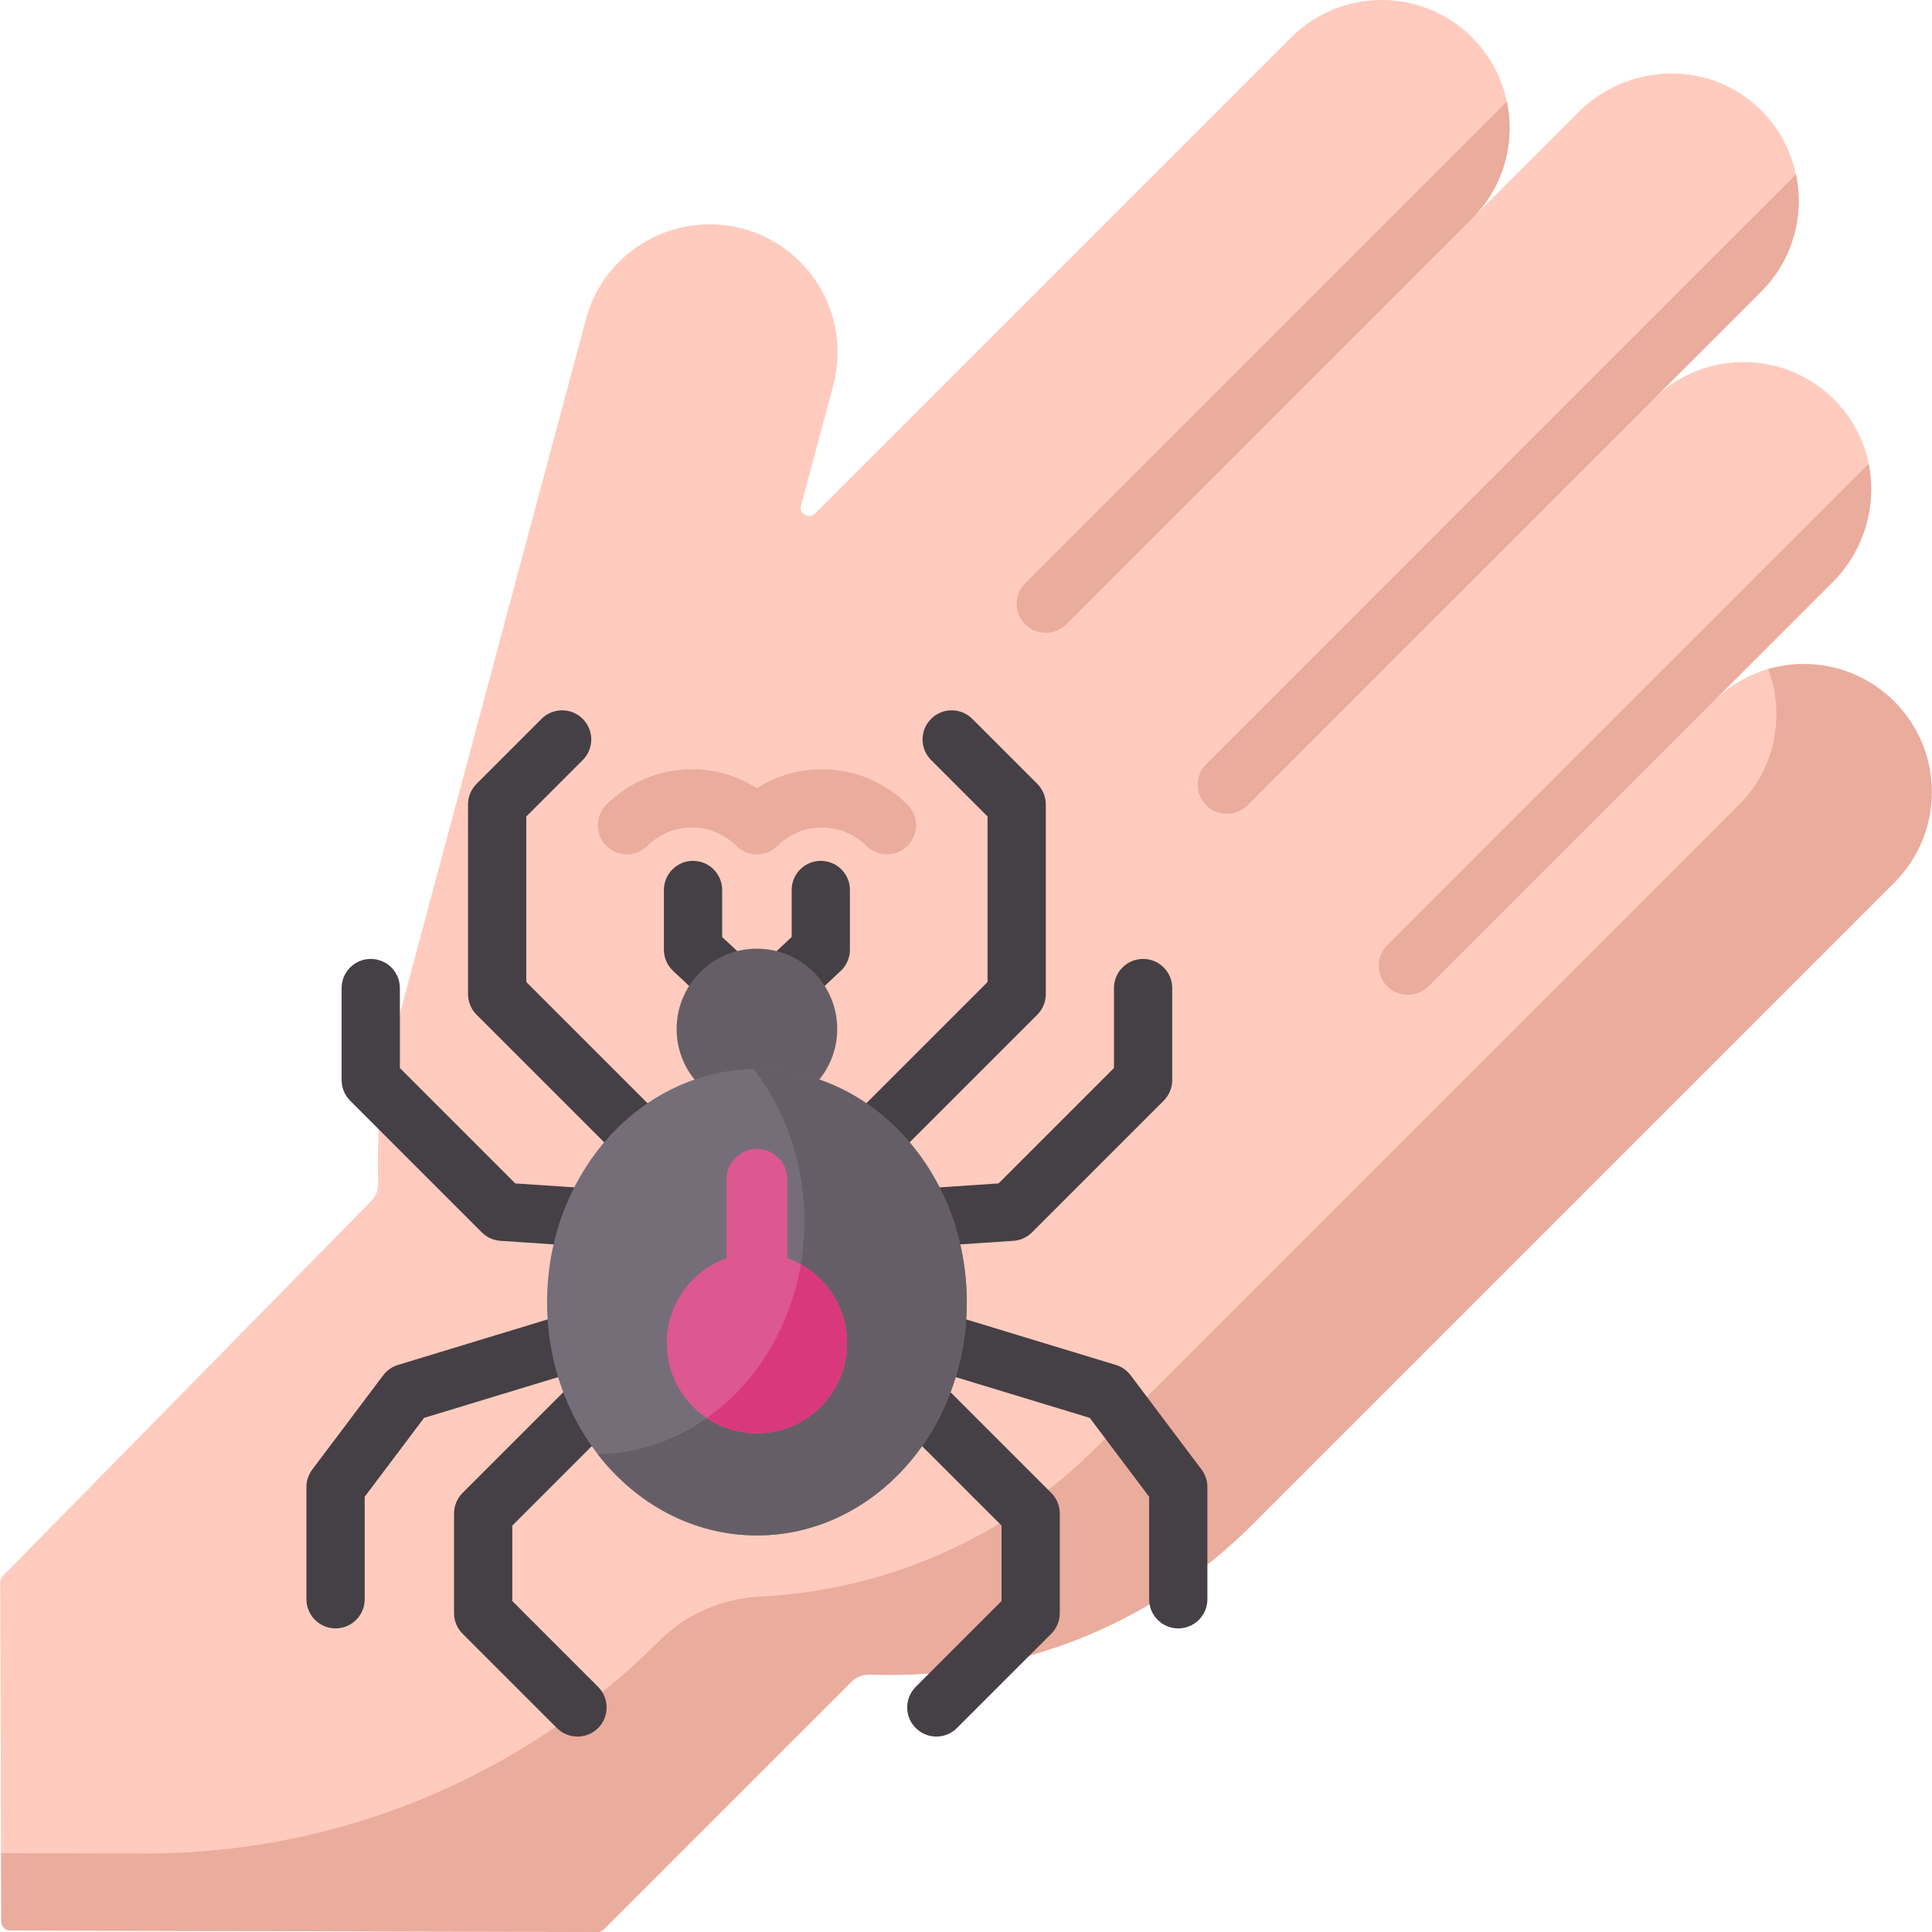 <svg id="Capa_1" enable-background="new 0 0 512.405 512.405" height="512" viewBox="0 0 512.405 512.405" width="512" xmlns="http://www.w3.org/2000/svg"><g><path d="m225.847 446.001c1.286-1.286 3.054-1.949 4.871-1.879 36.492 1.412 73.445-11.812 101.305-39.67l-.001.001 170.38-170.38c13.259-13.258 13.259-34.755 0-48.013-13.259-13.259-34.755-13.259-48.013 0l31.633-31.633c12.762-12.762 13.853-33.423 1.88-46.927-13.093-14.769-35.703-15.278-49.452-1.528l28.665-28.665c13.75-13.75 13.24-36.36-1.529-49.453-13.505-11.972-34.165-10.881-46.927 1.881l-28.223 28.223c13.259-13.259 13.259-34.755 0-48.014-13.259-13.258-34.755-13.258-48.013 0l-126.265 126.264c-1.599 1.599-4.283.049-3.697-2.135l8.53-31.837c5.777-21.563-10.471-42.737-32.794-42.737-15.366 0-28.817 10.321-32.794 25.164l-49.461 184.592-.002-.001c-4.339 14.455-6.219 29.49-5.64 44.448.07 1.818-.593 3.585-1.879 4.872l-97.694 99.451c-.43.438-.671 1.029-.669 1.643l.293 90c.004 1.283 1.044 2.322 2.327 2.326l155.792.411c.621.002 1.217-.244 1.656-.683z" fill="#ffcbbe"/><path d="m502.403 234.073c13.259-13.258 13.259-34.755 0-48.013-9.057-9.057-21.957-11.927-33.45-8.61 4.568 12.099 1.983 26.282-7.756 36.021l-170.38 170.38h.001c-24.807 24.805-56.823 38.007-89.304 39.606-10.03.494-19.539 4.608-26.64 11.709l-.081.081c-36.203 36.203-85.344 56.482-136.542 56.347l-37.958-.1.059 18.175c.004 1.283 1.044 2.323 2.327 2.326l155.792.411c.621.002 1.217-.244 1.656-.683l65.72-65.72c1.286-1.286 3.054-1.949 4.871-1.879 36.492 1.412 73.445-11.812 101.305-39.67h-.001z" fill="#eaac9d"/><path d="m319.909 213.584c1.509 1.509 3.487 2.263 5.464 2.263s3.955-.755 5.464-2.263l136.335-136.336c8.39-8.43 11.44-20.168 9.149-31.003l-156.412 156.413c-3.017 3.017-3.017 7.909 0 10.926z" fill="#eaac9d"/><path d="m277.359 167.833c1.977 0 3.955-.755 5.464-2.263l107.635-107.635c8.417-8.432 11.478-20.188 9.184-31.038l-127.747 127.747c-3.017 3.017-3.017 7.909 0 10.926 1.509 1.509 3.486 2.263 5.464 2.263z" fill="#eaac9d"/><path d="m495.604 122.991-127.68 127.68c-3.017 3.017-3.017 7.909 0 10.926 1.509 1.509 3.487 2.263 5.464 2.263s3.955-.755 5.464-2.263l107.2-107.2c8.444-8.465 11.764-20.394 9.552-31.406z" fill="#eaac9d"/><g fill="#454045"><path d="m167.417 306.943c-1.977 0-3.955-.755-5.464-2.263l-35.56-35.56c-1.449-1.449-2.263-3.414-2.263-5.463v-50.306c0-2.049.814-4.014 2.264-5.463l17.232-17.232c3.019-3.018 7.91-3.018 10.927 0s3.017 7.909-.001 10.926l-14.969 14.969v43.905l33.297 33.296c3.017 3.017 3.017 7.909 0 10.926-1.508 1.511-3.486 2.265-5.463 2.265z"/><path d="m151.58 330.335c-.173 0-.347-.006-.522-.018l-18.318-1.222c-1.867-.125-3.626-.923-4.95-2.246l-34.923-34.922c-1.449-1.449-2.263-3.414-2.263-5.463v-24.412c0-4.267 3.459-7.726 7.726-7.726 4.268 0 7.726 3.459 7.726 7.726v21.212l30.607 30.606 15.422 1.029c4.257.284 7.479 3.966 7.195 8.223-.272 4.083-3.668 7.213-7.7 7.213z"/><path d="m88.999 431.883c-4.268 0-7.726-3.459-7.726-7.726v-29.765c0-1.676.545-3.306 1.552-4.645l18.808-24.995c.985-1.308 2.359-2.27 3.925-2.746l40.709-12.382c4.083-1.242 8.398 1.061 9.641 5.143 1.241 4.082-1.061 8.399-5.144 9.64l-38.299 11.649-15.741 20.919v27.182c.001 4.267-3.458 7.726-7.725 7.726z"/><path d="m153.164 460.574c-1.977 0-3.955-.755-5.464-2.263l-25.017-25.016c-1.449-1.449-2.263-3.414-2.263-5.463v-26.415c0-2.049.814-4.014 2.264-5.463l26.457-26.456c3.017-3.018 7.909-3.017 10.926 0 3.017 3.018 3.017 7.909-.001 10.926l-24.194 24.194v20.014l22.754 22.753c3.017 3.017 3.017 7.909 0 10.926-1.507 1.508-3.485 2.263-5.462 2.263z"/><path d="m234.082 306.943c-1.978 0-3.955-.754-5.464-2.263-3.017-3.018-3.017-7.909 0-10.926l33.298-33.297v-43.905l-14.969-14.969c-3.018-3.017-3.018-7.909-.001-10.926 3.018-3.017 7.91-3.018 10.926 0l17.234 17.232c1.449 1.449 2.263 3.414 2.263 5.463v50.306c0 2.049-.814 4.014-2.263 5.463l-35.561 35.56c-1.509 1.508-3.486 2.262-5.463 2.262z"/><path d="m249.92 330.335c-4.032 0-7.428-3.13-7.701-7.213-.284-4.257 2.938-7.939 7.195-8.223l15.421-1.029 30.607-30.606v-21.212c0-4.267 3.459-7.726 7.726-7.726 4.268 0 7.726 3.459 7.726 7.726v24.412c0 2.049-.814 4.014-2.263 5.463l-34.921 34.923c-1.324 1.323-3.082 2.121-4.95 2.246l-18.317 1.222c-.176.011-.35.017-.523.017z"/><path d="m312.501 431.883c-4.268 0-7.726-3.459-7.726-7.726v-27.182l-15.741-20.919-38.3-11.649c-4.082-1.241-6.385-5.558-5.144-9.64 1.242-4.083 5.56-6.388 9.641-5.143l40.71 12.382c1.566.476 2.941 1.438 3.925 2.746l18.808 24.995c1.007 1.339 1.552 2.969 1.552 4.645v29.765c.002 4.267-3.457 7.726-7.725 7.726z"/><path d="m248.336 460.574c-1.977 0-3.955-.755-5.464-2.263-3.017-3.017-3.017-7.909 0-10.926l22.753-22.753v-20.015l-24.194-24.193c-3.017-3.017-3.017-7.909 0-10.926 3.018-3.017 7.909-3.017 10.927 0l26.456 26.456c1.449 1.449 2.263 3.414 2.263 5.463v26.415c0 2.049-.814 4.014-2.263 5.463l-25.014 25.015c-1.509 1.509-3.487 2.264-5.464 2.264z"/></g><path d="m200.75 226.608c-1.978 0-3.955-.754-5.464-2.263-3.145-3.145-7.327-4.878-11.775-4.878-4.449 0-8.631 1.732-11.775 4.878-3.018 3.017-7.909 3.017-10.927 0-3.017-3.017-3.017-7.909 0-10.926 10.828-10.828 27.529-12.289 39.942-4.387 12.413-7.902 29.114-6.441 39.943 4.387 3.017 3.017 3.017 7.909 0 10.926-3.018 3.017-7.909 3.017-10.927 0-6.492-6.493-17.059-6.494-23.553.001-1.51 1.508-3.488 2.262-5.464 2.262z" fill="#eaac9d"/><path d="m190.648 265.998c-1.891 0-3.786-.69-5.277-2.084l-6.843-6.401c-1.561-1.461-2.448-3.504-2.448-5.642v-15.827c0-4.267 3.459-7.726 7.726-7.726s7.726 3.459 7.726 7.726v12.475l4.395 4.111c3.116 2.915 3.279 7.804.364 10.92-1.519 1.626-3.579 2.448-5.643 2.448z" fill="#454045"/><path d="m210.852 265.998c-2.064 0-4.123-.822-5.645-2.448-2.914-3.116-2.751-8.005.364-10.92l4.395-4.111v-12.475c0-4.267 3.459-7.726 7.726-7.726s7.726 3.459 7.726 7.726v15.827c0 2.138-.886 4.181-2.448 5.642l-6.843 6.401c-1.49 1.394-3.385 2.084-5.275 2.084z" fill="#454045"/><path d="m186.178 288.441c4.631-1.46 9.519-2.242 14.572-2.242 5.052 0 9.94.782 14.572 2.242 4.141-3.886 6.727-9.408 6.727-15.534 0-11.763-9.536-21.299-21.299-21.299s-21.299 9.536-21.299 21.299c0 6.127 2.587 11.648 6.727 15.534z" fill="#665e66"/><ellipse cx="200.75" cy="345.382" fill="#756e78" rx="55.656" ry="61.84"/><path d="m200.75 283.542c-.282 0-.563.003-.844.007 8.379 10.824 13.444 24.907 13.444 40.305 0 33.84-24.463 61.332-54.812 61.833 10.207 13.186 25.332 21.536 42.212 21.536 30.738 0 55.656-27.687 55.656-61.84s-24.918-61.841-55.656-61.841z" fill="#665e66"/><circle cx="200.75" cy="356.215" fill="#dd5790" r="23.92"/><path d="m212.395 335.316c-2.891 17.137-12.143 31.782-24.928 40.795 3.8 2.542 8.368 4.025 13.283 4.025 13.211 0 23.92-10.71 23.92-23.92 0-8.984-4.952-16.811-12.275-20.9z" fill="#da387d"/><path d="m200.751 342.521c-4.459 0-8.073-3.615-8.073-8.073v-21.669c0-4.459 3.614-8.073 8.073-8.073s8.073 3.615 8.073 8.073v21.669c0 4.458-3.614 8.073-8.073 8.073z" fill="#dd5790"/></g></svg>